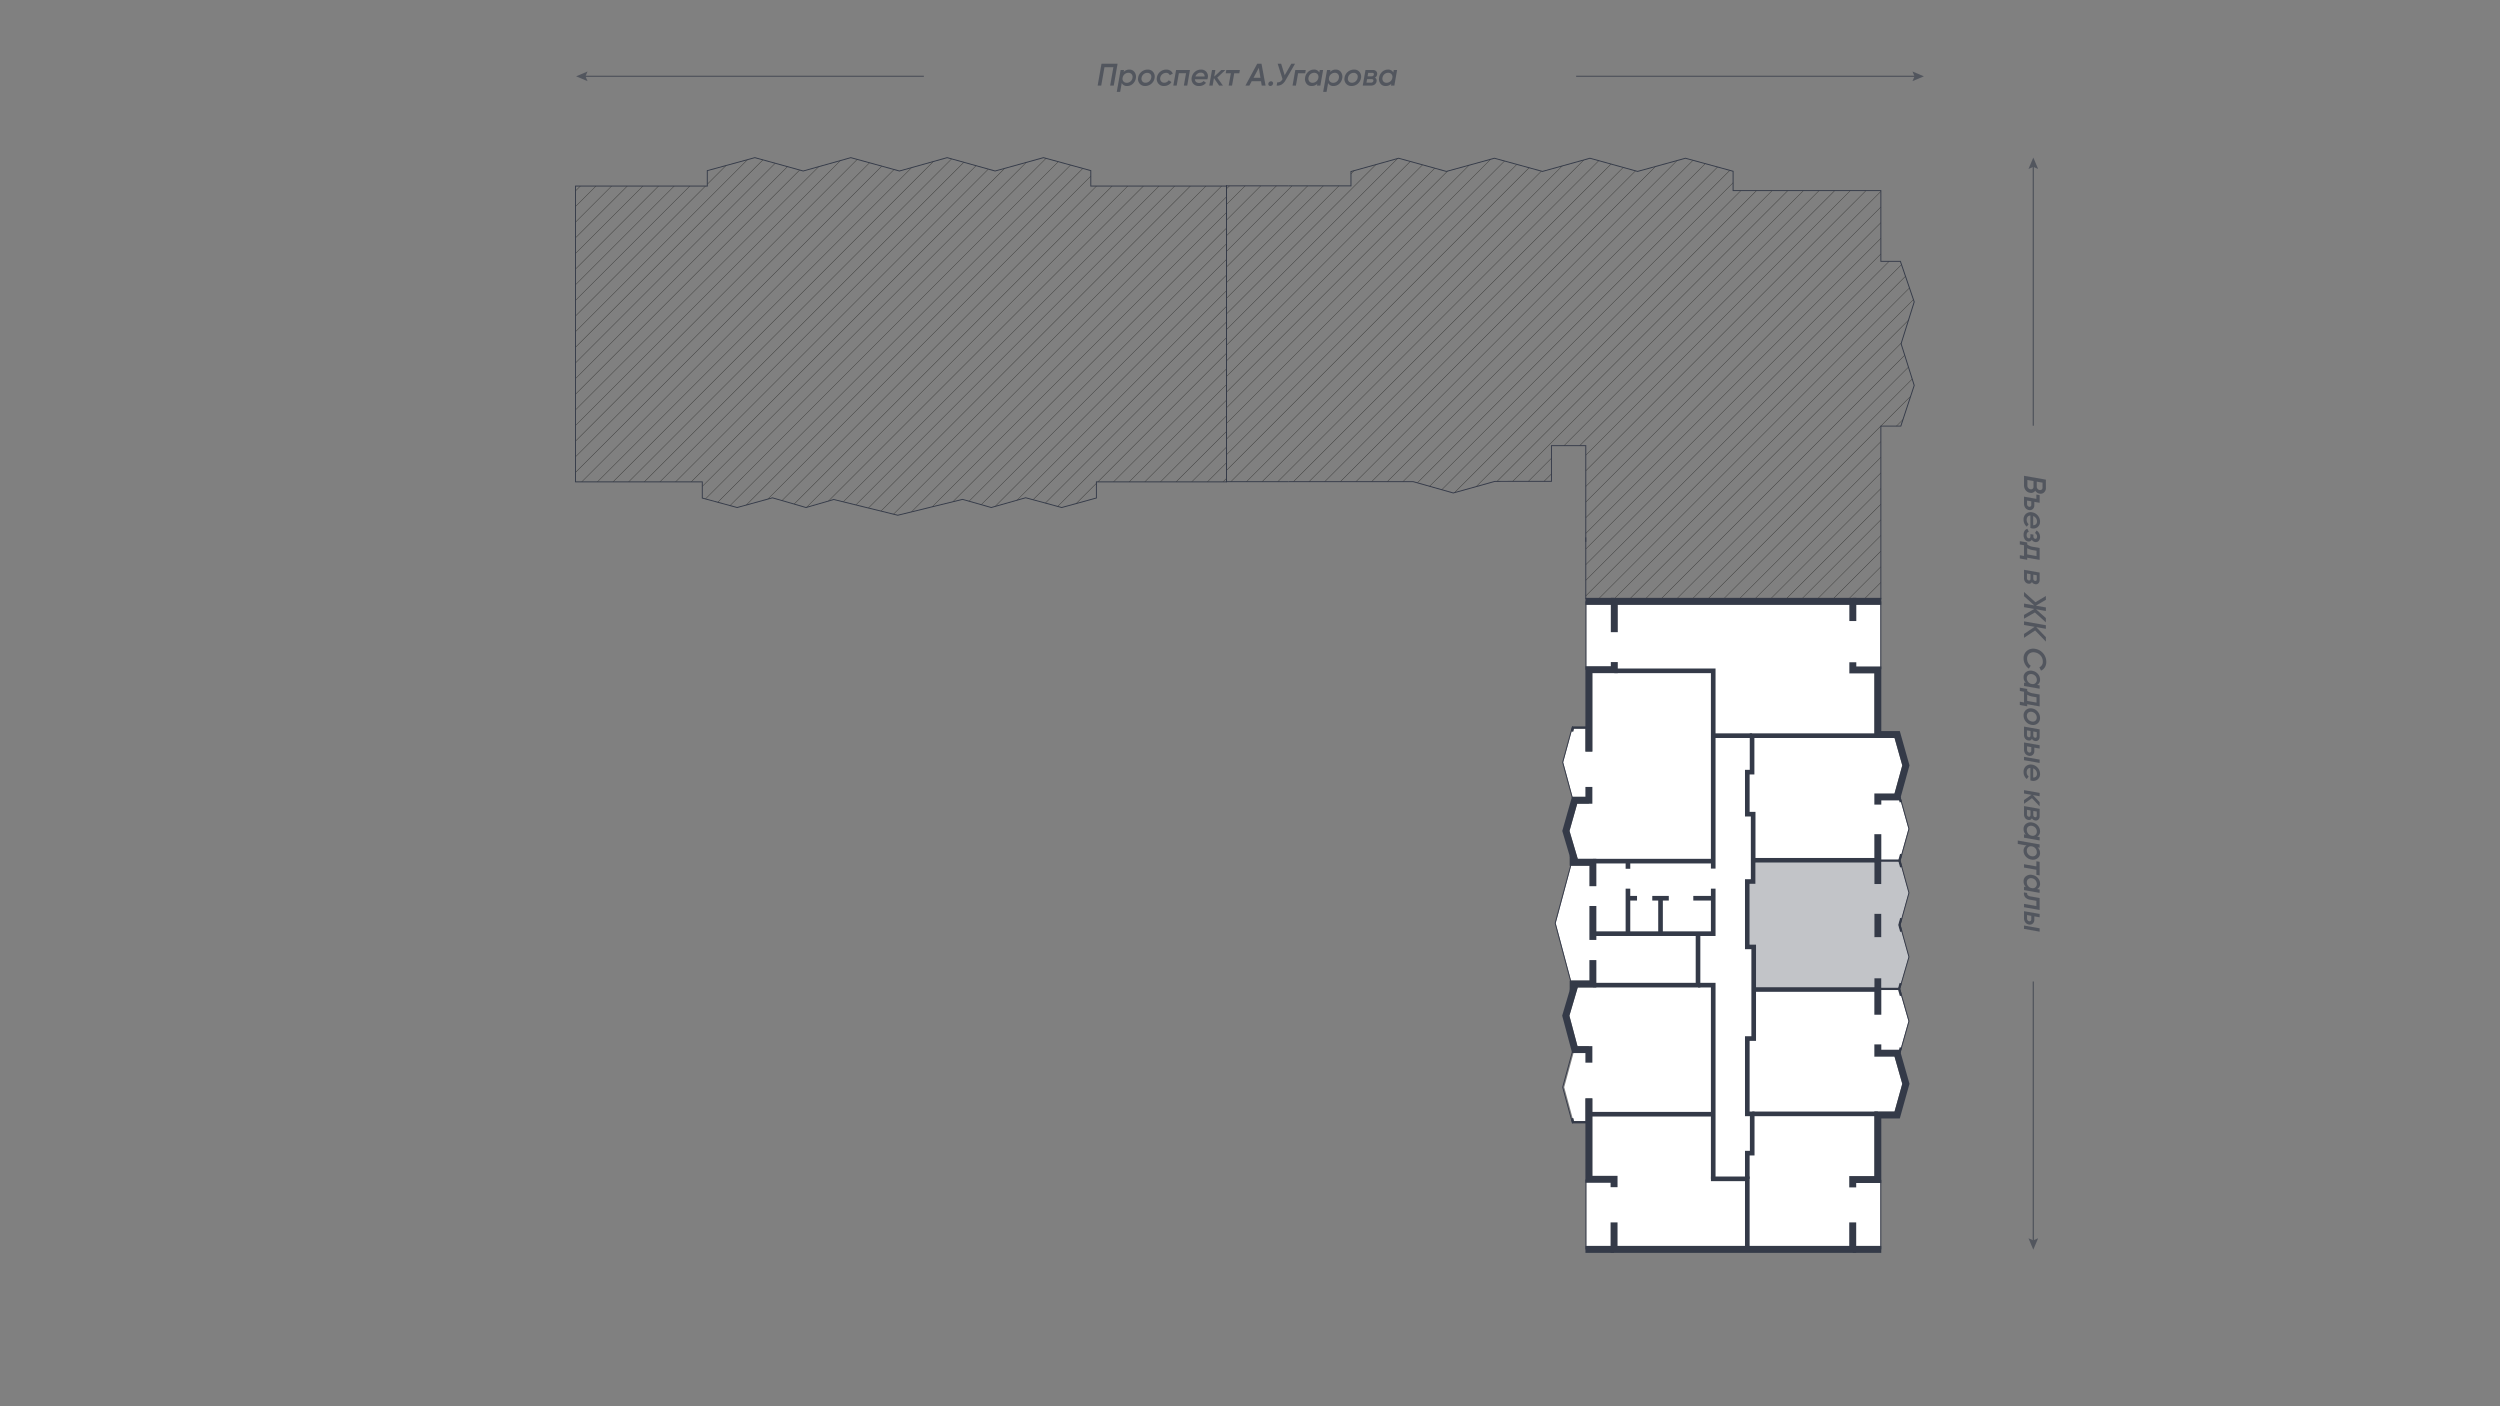 <svg xmlns="http://www.w3.org/2000/svg" xmlns:xlink="http://www.w3.org/1999/xlink" viewBox="0 0 1920 1080"><rect x="0" y="0" width="1920" height="1080" fill="#808080" stroke="none"/><defs><style>.cls-1,.cls-10,.cls-11,.cls-14,.cls-3,.cls-5,.cls-6,.cls-8,.cls-9{fill:none;}.cls-2{clip-path:url(#clip-path);}.cls-3{stroke:#1d1d1b;stroke-width:0.227px;}.cls-10,.cls-11,.cls-14,.cls-3,.cls-5,.cls-6,.cls-8,.cls-9{stroke-miterlimit:10;}.cls-4{clip-path:url(#clip-path-2);}.cls-10,.cls-11,.cls-14,.cls-5,.cls-9{stroke:#343a48;}.cls-5,.cls-6{stroke-width:0.714px;}.cls-6,.cls-8{stroke:#343948;}.cls-7{fill:#fff;}.cls-8{stroke-width:0.712px;}.cls-9{stroke-width:1.78px;}.cls-10{stroke-width:3.559px;}.cls-11{stroke-width:5.339px;}.cls-12,.cls-15{fill:#343a48;}.cls-12{opacity:0.3;}.cls-13{opacity:0.6;}</style><clipPath id="clip-path"><polyline class="cls-1" points="1217.884 416.174 1217.884 342.292 1191.511 342.292 1191.511 369.673 1148.099 369.692 1116.11 378.603 1085.402 369.939 941.947 369.939 941.947 142.738 1037.539 142.738 1037.539 131.738 1074.118 121.526 1110.814 131.651 1147.685 121.526 1184.586 131.651 1221.077 121.526 1257.656 131.651 1294.411 121.526 1331.019 131.526 1331.019 146.4 1444.51 146.4 1444.51 200.723 1459.512 200.723 1470.118 231.848 1460.041 263.973 1470.118 295.993 1459.831 327.246 1444.51 327.246 1444.51 459.984 1217.884 459.984 1217.884 412.717"/></clipPath><clipPath id="clip-path-2"><polyline class="cls-1" points="441.986 163.021 441.986 370.054 539.353 370.054 539.353 382.515 566.124 389.772 593.239 382.326 619.002 389.772 640.307 383.615 689.491 395.704 739.215 383.519 761.278 389.772 787.704 382.266 815.394 389.772 842.039 382.455 842.039 370.054 941.947 370.054 941.947 142.886 837.733 142.886 837.733 131.041 801.38 121.072 764.25 131.331 727.402 121.072 690.767 131.331 653.425 121.072 616.86 131.331 579.73 121.072 543.197 131.04 543.197 142.886 441.986 142.886 441.986 163.021"/></clipPath></defs><g id="штриховка"><g class="cls-2"><line class="cls-3" x1="971.493" y1="115.484" x2="574.06" y2="512.917"/><line class="cls-3" x1="983.505" y1="115.484" x2="586.072" y2="512.917"/><line class="cls-3" x1="995.517" y1="115.484" x2="598.084" y2="512.917"/><line class="cls-3" x1="1007.529" y1="115.484" x2="610.097" y2="512.917"/><line class="cls-3" x1="1019.541" y1="115.484" x2="622.109" y2="512.917"/><line class="cls-3" x1="1031.554" y1="115.484" x2="634.121" y2="512.917"/><line class="cls-3" x1="1043.566" y1="115.484" x2="646.133" y2="512.917"/><line class="cls-3" x1="1055.578" y1="115.484" x2="658.145" y2="512.917"/><line class="cls-3" x1="1067.59" y1="115.484" x2="670.158" y2="512.917"/><line class="cls-3" x1="1079.603" y1="115.484" x2="682.17" y2="512.917"/><line class="cls-3" x1="1091.615" y1="115.484" x2="694.182" y2="512.917"/><line class="cls-3" x1="1103.627" y1="115.484" x2="706.194" y2="512.917"/><line class="cls-3" x1="1115.639" y1="115.484" x2="718.207" y2="512.917"/><line class="cls-3" x1="1127.652" y1="115.484" x2="730.219" y2="512.917"/><line class="cls-3" x1="1139.664" y1="115.484" x2="742.231" y2="512.917"/><line class="cls-3" x1="1151.676" y1="115.484" x2="754.243" y2="512.917"/><line class="cls-3" x1="1163.688" y1="115.484" x2="766.256" y2="512.917"/><line class="cls-3" x1="1175.7" y1="115.484" x2="778.268" y2="512.917"/><line class="cls-3" x1="1187.713" y1="115.484" x2="790.28" y2="512.917"/><line class="cls-3" x1="1199.725" y1="115.484" x2="802.292" y2="512.917"/><line class="cls-3" x1="1211.737" y1="115.484" x2="814.304" y2="512.917"/><line class="cls-3" x1="1223.749" y1="115.484" x2="826.317" y2="512.917"/><line class="cls-3" x1="1235.762" y1="115.484" x2="838.329" y2="512.917"/><line class="cls-3" x1="1247.774" y1="115.484" x2="850.341" y2="512.917"/><line class="cls-3" x1="1259.786" y1="115.484" x2="862.353" y2="512.917"/><line class="cls-3" x1="1271.798" y1="115.484" x2="874.366" y2="512.917"/><line class="cls-3" x1="1283.811" y1="115.484" x2="886.378" y2="512.917"/><line class="cls-3" x1="1295.823" y1="115.484" x2="898.39" y2="512.917"/><line class="cls-3" x1="1307.835" y1="115.484" x2="910.402" y2="512.917"/><line class="cls-3" x1="1319.847" y1="115.484" x2="922.415" y2="512.917"/><line class="cls-3" x1="1331.86" y1="115.484" x2="934.427" y2="512.917"/><line class="cls-3" x1="1343.872" y1="115.484" x2="946.439" y2="512.917"/><line class="cls-3" x1="1355.884" y1="115.484" x2="958.451" y2="512.917"/><line class="cls-3" x1="1367.896" y1="115.484" x2="970.463" y2="512.917"/><line class="cls-3" x1="1379.908" y1="115.484" x2="982.476" y2="512.917"/><line class="cls-3" x1="1391.921" y1="115.484" x2="994.488" y2="512.917"/><line class="cls-3" x1="1403.933" y1="115.484" x2="1006.5" y2="512.917"/><line class="cls-3" x1="1415.945" y1="115.484" x2="1018.512" y2="512.917"/><line class="cls-3" x1="1427.957" y1="115.484" x2="1030.525" y2="512.917"/><line class="cls-3" x1="1439.97" y1="115.484" x2="1042.537" y2="512.917"/><line class="cls-3" x1="1451.982" y1="115.484" x2="1054.549" y2="512.917"/><line class="cls-3" x1="1463.994" y1="115.484" x2="1066.561" y2="512.917"/><line class="cls-3" x1="1476.006" y1="115.484" x2="1078.574" y2="512.917"/><line class="cls-3" x1="1488.019" y1="115.484" x2="1090.586" y2="512.917"/><line class="cls-3" x1="1500.031" y1="115.484" x2="1102.598" y2="512.917"/><line class="cls-3" x1="1512.043" y1="115.484" x2="1114.61" y2="512.917"/><line class="cls-3" x1="1524.055" y1="115.484" x2="1126.623" y2="512.917"/><line class="cls-3" x1="1536.067" y1="115.484" x2="1138.635" y2="512.917"/><line class="cls-3" x1="1548.08" y1="115.484" x2="1150.647" y2="512.917"/><line class="cls-3" x1="1560.092" y1="115.484" x2="1162.659" y2="512.917"/><line class="cls-3" x1="1572.104" y1="115.484" x2="1174.671" y2="512.917"/><line class="cls-3" x1="1584.116" y1="115.484" x2="1186.684" y2="512.917"/><line class="cls-3" x1="1596.129" y1="115.484" x2="1198.696" y2="512.917"/><line class="cls-3" x1="1608.141" y1="115.484" x2="1210.708" y2="512.917"/><line class="cls-3" x1="1620.153" y1="115.484" x2="1222.72" y2="512.917"/><line class="cls-3" x1="1632.165" y1="115.484" x2="1234.733" y2="512.917"/><line class="cls-3" x1="1644.178" y1="115.484" x2="1246.745" y2="512.917"/><line class="cls-3" x1="1656.19" y1="115.484" x2="1258.757" y2="512.917"/><line class="cls-3" x1="1668.202" y1="115.484" x2="1270.769" y2="512.917"/><line class="cls-3" x1="1680.214" y1="115.484" x2="1282.782" y2="512.917"/><line class="cls-3" x1="1692.226" y1="115.484" x2="1294.794" y2="512.917"/><line class="cls-3" x1="1704.239" y1="115.484" x2="1306.806" y2="512.917"/><line class="cls-3" x1="1716.251" y1="115.484" x2="1318.818" y2="512.917"/><line class="cls-3" x1="1728.263" y1="115.484" x2="1330.83" y2="512.917"/><line class="cls-3" x1="1740.275" y1="115.484" x2="1342.843" y2="512.917"/><line class="cls-3" x1="1752.288" y1="115.484" x2="1354.855" y2="512.917"/><line class="cls-3" x1="1764.3" y1="115.484" x2="1366.867" y2="512.917"/><line class="cls-3" x1="1776.312" y1="115.484" x2="1378.879" y2="512.917"/><line class="cls-3" x1="1788.324" y1="115.484" x2="1390.892" y2="512.917"/></g><g class="cls-4"><line class="cls-3" x1="476.565" y1="88.008" x2="79.133" y2="485.441"/><line class="cls-3" x1="488.577" y1="88.008" x2="91.145" y2="485.441"/><line class="cls-3" x1="500.59" y1="88.008" x2="103.157" y2="485.441"/><line class="cls-3" x1="512.602" y1="88.008" x2="115.169" y2="485.441"/><line class="cls-3" x1="524.614" y1="88.008" x2="127.181" y2="485.441"/><line class="cls-3" x1="536.626" y1="88.008" x2="139.194" y2="485.441"/><line class="cls-3" x1="548.639" y1="88.008" x2="151.206" y2="485.441"/><line class="cls-3" x1="560.651" y1="88.008" x2="163.218" y2="485.441"/><line class="cls-3" x1="572.663" y1="88.008" x2="175.23" y2="485.441"/><line class="cls-3" x1="584.675" y1="88.008" x2="187.243" y2="485.441"/><line class="cls-3" x1="596.688" y1="88.008" x2="199.255" y2="485.441"/><line class="cls-3" x1="608.7" y1="88.008" x2="211.267" y2="485.441"/><line class="cls-3" x1="620.712" y1="88.008" x2="223.279" y2="485.441"/><line class="cls-3" x1="632.724" y1="88.008" x2="235.292" y2="485.441"/><line class="cls-3" x1="644.736" y1="88.008" x2="247.304" y2="485.441"/><line class="cls-3" x1="656.749" y1="88.008" x2="259.316" y2="485.441"/><line class="cls-3" x1="668.761" y1="88.008" x2="271.328" y2="485.441"/><line class="cls-3" x1="680.773" y1="88.008" x2="283.34" y2="485.441"/><line class="cls-3" x1="692.785" y1="88.008" x2="295.353" y2="485.441"/><line class="cls-3" x1="704.798" y1="88.008" x2="307.365" y2="485.441"/><line class="cls-3" x1="716.81" y1="88.008" x2="319.377" y2="485.441"/><line class="cls-3" x1="728.822" y1="88.008" x2="331.389" y2="485.441"/><line class="cls-3" x1="740.834" y1="88.008" x2="343.402" y2="485.441"/><line class="cls-3" x1="752.847" y1="88.008" x2="355.414" y2="485.441"/><line class="cls-3" x1="764.859" y1="88.008" x2="367.426" y2="485.441"/><line class="cls-3" x1="776.871" y1="88.008" x2="379.438" y2="485.441"/><line class="cls-3" x1="788.883" y1="88.008" x2="391.451" y2="485.441"/><line class="cls-3" x1="800.895" y1="88.008" x2="403.463" y2="485.441"/><line class="cls-3" x1="812.908" y1="88.008" x2="415.475" y2="485.441"/><line class="cls-3" x1="824.92" y1="88.008" x2="427.487" y2="485.441"/><line class="cls-3" x1="836.932" y1="88.008" x2="439.499" y2="485.441"/><line class="cls-3" x1="848.944" y1="88.008" x2="451.512" y2="485.441"/><line class="cls-3" x1="860.957" y1="88.008" x2="463.524" y2="485.441"/><line class="cls-3" x1="872.969" y1="88.008" x2="475.536" y2="485.441"/><line class="cls-3" x1="884.981" y1="88.008" x2="487.548" y2="485.441"/><line class="cls-3" x1="896.993" y1="88.008" x2="499.561" y2="485.441"/><line class="cls-3" x1="909.006" y1="88.008" x2="511.573" y2="485.441"/><line class="cls-3" x1="921.018" y1="88.008" x2="523.585" y2="485.441"/><line class="cls-3" x1="933.03" y1="88.008" x2="535.597" y2="485.441"/><line class="cls-3" x1="945.042" y1="88.008" x2="547.61" y2="485.441"/><line class="cls-3" x1="957.055" y1="88.008" x2="559.622" y2="485.441"/><line class="cls-3" x1="969.067" y1="88.008" x2="571.634" y2="485.441"/><line class="cls-3" x1="981.079" y1="88.008" x2="583.646" y2="485.441"/><line class="cls-3" x1="993.091" y1="88.008" x2="595.658" y2="485.441"/><line class="cls-3" x1="1005.103" y1="88.008" x2="607.671" y2="485.441"/><line class="cls-3" x1="1017.116" y1="88.008" x2="619.683" y2="485.441"/><line class="cls-3" x1="1029.128" y1="88.008" x2="631.695" y2="485.441"/><line class="cls-3" x1="1041.14" y1="88.008" x2="643.707" y2="485.441"/><line class="cls-3" x1="1053.152" y1="88.008" x2="655.72" y2="485.441"/><line class="cls-3" x1="1065.165" y1="88.008" x2="667.732" y2="485.441"/><line class="cls-3" x1="1077.177" y1="88.008" x2="679.744" y2="485.441"/><line class="cls-3" x1="1089.189" y1="88.008" x2="691.756" y2="485.441"/><line class="cls-3" x1="1101.201" y1="88.008" x2="703.769" y2="485.441"/><line class="cls-3" x1="1113.214" y1="88.008" x2="715.781" y2="485.441"/><line class="cls-3" x1="1125.226" y1="88.008" x2="727.793" y2="485.441"/><line class="cls-3" x1="1137.238" y1="88.008" x2="739.805" y2="485.441"/><line class="cls-3" x1="1149.25" y1="88.008" x2="751.818" y2="485.441"/><line class="cls-3" x1="1161.262" y1="88.008" x2="763.83" y2="485.441"/><line class="cls-3" x1="1173.275" y1="88.008" x2="775.842" y2="485.441"/><line class="cls-3" x1="1185.287" y1="88.008" x2="787.854" y2="485.441"/><line class="cls-3" x1="1197.299" y1="88.008" x2="799.866" y2="485.441"/><line class="cls-3" x1="1209.311" y1="88.008" x2="811.879" y2="485.441"/><line class="cls-3" x1="1221.324" y1="88.008" x2="823.891" y2="485.441"/><line class="cls-3" x1="1233.336" y1="88.008" x2="835.903" y2="485.441"/><line class="cls-3" x1="1245.348" y1="88.008" x2="847.915" y2="485.441"/><line class="cls-3" x1="1257.36" y1="88.008" x2="859.928" y2="485.441"/><line class="cls-3" x1="1269.373" y1="88.008" x2="871.94" y2="485.441"/><line class="cls-3" x1="1281.385" y1="88.008" x2="883.952" y2="485.441"/><line class="cls-3" x1="1293.397" y1="88.008" x2="895.964" y2="485.441"/></g></g><g id="минипланы"><line class="cls-5" x1="941.947" y1="348.124" x2="941.947" y2="164.281"/><line class="cls-5" x1="941.947" y1="348.124" x2="941.947" y2="369.939"/><line class="cls-5" x1="941.947" y1="164.281" x2="941.947" y2="142.287"/><polyline class="cls-5" points="989.605 369.939 941.947 369.939 941.947 349.124"/><line class="cls-6" x1="942.199" y1="142.738" x2="989.559" y2="142.738"/><line class="cls-6" x1="1217.884" y1="459.984" x2="1217.884" y2="412.717"/><polyline class="cls-6" points="989.605 369.939 1085.402 369.939 1116.11 378.603 1148.099 369.692 1191.511 369.673 1191.511 342.292 1217.884 342.292 1217.884 416.174"/><line class="cls-5" x1="941.947" y1="349.124" x2="941.947" y2="163.637"/><polyline class="cls-5" points="989.559 142.738 1037.539 142.738 1037.539 131.738 1074.118 121.526 1110.814 131.651 1147.685 121.526 1184.586 131.651 1221.077 121.526 1257.656 131.651 1294.411 121.526 1331.019 131.526 1331.019 146.4 1444.51 146.4 1444.51 200.723 1459.512 200.723 1470.118 231.848 1460.041 263.973 1470.118 295.993 1459.831 327.246 1444.51 327.246 1444.51 459.984 1240.333 459.984"/><line class="cls-5" x1="941.947" y1="163.637" x2="941.947" y2="142.405"/><polygon class="cls-7" points="1218.327 905.764 1217.622 905.764 1217.622 905.707 1222.908 905.707 1222.908 843.536 1217.622 843.536 1217.622 860.999 1208.811 860.999 1208.17 858.627 1207.775 858.733 1201.336 834.952 1208.49 808.724 1220.265 808.724 1220.265 803.438 1211.493 803.438 1205.273 780.097 1211.701 758.353 1223.327 758.353 1223.327 753.066 1206.524 753.066 1194.76 709.01 1206.623 664.88 1223.327 664.88 1223.327 659.594 1211.701 659.594 1205.357 638.149 1211.285 617.254 1220.265 617.254 1220.265 611.968 1207.687 611.968 1200.508 585.451 1207.003 561.638 1208.173 561.938 1208.762 559.64 1217.622 559.64 1217.622 577.226 1222.908 577.226 1222.908 514.312 1218.327 514.312 1218.327 464.465 1239.785 464.465 1422.967 464.465 1444.112 464.465 1444.112 513.928 1444.112 514.516 1439.531 514.516 1439.531 566.759 1455.023 566.759 1460.972 587.827 1454.473 611.333 1459.009 612.584 1465.719 636.545 1458.914 660.884 1458.886 660.975 1465.719 685.691 1458.914 710.251 1458.889 710.346 1465.719 734.903 1458.607 759.442 1465.719 784.263 1458.921 808.326 1454.48 809.591 1460.969 832.368 1455.016 853.686 1439.531 853.686 1439.531 905.866 1444.112 905.866 1444.112 906.183 1444.112 956.889 1422.889 956.889 1239.599 956.889 1218.327 956.889 1218.327 905.764"/><polyline class="cls-8" points="1207.671 557.843 1200.142 585.452 1207.671 613.263"/><polyline class="cls-8" points="1207.671 807.344 1200.142 834.952 1207.671 862.763"/><polyline class="cls-8" points="1206.416 664.287 1194.394 709.011 1206.416 754.03"/><line class="cls-8" x1="1217.975" y1="959.534" x2="1217.975" y2="905.764"/><line class="cls-8" x1="1444.463" y1="959.534" x2="1444.463" y2="906.183"/><polyline class="cls-8" points="1458.975 611.156 1466.085 636.546 1459.253 660.977 1466.085 685.691 1459.253 710.345 1466.085 734.906 1458.975 759.444 1466.085 784.26 1458.975 809.433"/><line class="cls-8" x1="1444.463" y1="461.822" x2="1444.463" y2="513.926"/><line class="cls-8" x1="1217.975" y1="461.822" x2="1217.975" y2="514.345"/><line class="cls-9" x1="1442.173" y1="660.977" x2="1458.975" y2="660.977"/><polyline class="cls-9" points="1220.265 558.759 1208.078 558.759 1207.319 561.721"/><polyline class="cls-9" points="1220.451 861.882 1208.137 861.882 1207.319 858.857"/><line class="cls-9" x1="1458.975" y1="759.444" x2="1442.453" y2="759.444"/><polyline class="cls-9" points="1459.726 755.026 1458.446 759.444 1459.964 764.743"/><polyline class="cls-9" points="1460.16 705.166 1458.725 710.345 1460.16 715.505"/><polyline class="cls-9" points="1460.12 655.986 1458.725 660.977 1460.12 666.026"/><line class="cls-9" x1="1459.841" y1="804.493" x2="1458.715" y2="808.48"/><line class="cls-9" x1="1459.82" y1="616.063" x2="1458.753" y2="612.252"/><polyline class="cls-10" points="1315.758 667.078 1315.758 594.232 1315.758 578.547 1315.758 515.193 1239.784 515.193"/><polyline class="cls-10" points="1315.758 682.484 1315.758 717.06 1250.264 717.06 1250.264 682.484"/><line class="cls-10" x1="1281.633" y1="689.841" x2="1268.946" y2="689.841"/><line class="cls-10" x1="1257.235" y1="689.841" x2="1250.264" y2="689.841"/><line class="cls-10" x1="1300.455" y1="689.841" x2="1315.758" y2="689.841"/><line class="cls-10" x1="1275.29" y1="689.841" x2="1275.29" y2="717.06"/><line class="cls-10" x1="1250.264" y1="717.06" x2="1223.328" y2="717.06"/><line class="cls-10" x1="1223.328" y1="661.356" x2="1315.758" y2="661.356"/><line class="cls-10" x1="1250.264" y1="667.218" x2="1250.264" y2="661.356"/><polyline class="cls-10" points="1223.328 756.592 1304.083 756.592 1304.083 717.339"/><polyline class="cls-10" points="1304.083 756.592 1315.758 756.592 1315.758 796.251 1315.758 811.935 1315.758 887.849 1315.758 905.346"/><line class="cls-10" x1="1315.758" y1="855.713" x2="1220.265" y2="855.713"/><polyline class="cls-10" points="1313.996 905.346 1341.932 905.346 1341.932 959.534"/><line class="cls-10" x1="1442.173" y1="855.448" x2="1345.696" y2="855.448"/><line class="cls-10" x1="1346.848" y1="759.932" x2="1442.173" y2="759.932"/><line class="cls-10" x1="1346.43" y1="660.698" x2="1442.173" y2="660.698"/><polyline class="cls-10" points="1442.173 564.998 1345.594 564.998 1345.594 593.01 1341.932 593.01 1341.932 602.527 1341.932 616.678 1341.932 625.286 1346.43 625.286 1346.43 677.014 1341.932 677.014 1341.932 695.659 1341.932 711.065 1341.932 727.201 1346.848 727.201 1346.848 797.608 1341.932 797.608 1341.932 812.284 1341.932 827.62 1341.932 855.448 1345.696 855.448 1345.696 885.618 1341.932 885.618 1341.932 888.128 1341.932 905.346"/><polyline class="cls-10" points="1315.758 564.998 1320.043 564.998 1335.17 564.998 1345.594 564.998"/><polyline class="cls-11" points="1223.328 680.602 1223.328 662.238 1208.182 662.238 1208.182 657.087"/><polyline class="cls-11" points="1209.729 662.238 1202.607 638.163 1209.288 614.61 1220.265 614.61 1220.265 604.386"/><polyline class="cls-11" points="1223.328 737.346 1223.328 755.71 1208.182 755.71 1208.182 760.861"/><polyline class="cls-11" points="1209.729 755.71 1202.526 780.059 1209.464 806.08 1220.265 806.08 1220.265 816.118"/><line class="cls-11" x1="1223.328" y1="695.799" x2="1223.328" y2="721.87"/><polyline class="cls-11" points="1220.265 843.537 1220.265 905.708 1239.598 905.708 1239.598 911.76"/><polyline class="cls-11" points="1239.598 938.807 1239.598 959.534 1422.888 959.534 1422.888 938.807"/><line class="cls-11" x1="1239.598" y1="959.534" x2="1217.622" y2="959.534"/><polyline class="cls-11" points="1422.888 911.899 1422.888 905.867 1442.173 905.867 1442.173 856.329 1457.023 856.329 1463.715 832.36 1457.023 808.868 1442.173 808.868 1442.173 802.106"/><line class="cls-11" x1="1422.888" y1="959.534" x2="1444.816" y2="959.534"/><line class="cls-11" x1="1442.173" y1="751.288" x2="1442.173" y2="779.311"/><line class="cls-11" x1="1442.173" y1="719.779" x2="1442.173" y2="701.794"/><line class="cls-11" x1="1442.173" y1="678.929" x2="1442.173" y2="640.659"/><polyline class="cls-11" points="1442.173 617.933 1442.173 612.037 1457.023 612.037 1463.715 587.819 1457.023 564.117 1442.173 564.117 1442.173 514.517 1422.968 514.517 1422.968 508.628"/><polyline class="cls-11" points="1422.968 476.957 1422.968 461.822 1239.784 461.822 1239.784 485.508"/><line class="cls-11" x1="1422.968" y1="461.822" x2="1444.816" y2="461.822"/><polyline class="cls-11" points="1239.784 508.466 1239.784 514.312 1220.265 514.312 1220.265 577.227"/><line class="cls-11" x1="1239.784" y1="461.822" x2="1217.622" y2="461.822"/><polyline class="cls-5" points="441.986 163.021 441.986 370.054 539.353 370.054 539.353 382.515 566.124 389.772 593.239 382.326 619.002 389.772 640.307 383.615 689.491 395.704 739.215 383.519 761.278 389.772 787.704 382.266 815.394 389.772 842.039 382.455 842.039 370.054 941.947 370.054 941.947 142.886 837.733 142.886 837.733 131.041 801.38 121.072 764.25 131.331 727.402 121.072 690.767 131.331 653.425 121.072 616.86 131.331 579.73 121.072 543.197 131.04 543.197 142.886 441.986 142.886 441.986 163.021"/></g><g id="маски"><g id="_3s_13-17f" data-name="3s 13-17f"><path class="cls-12" d="M1457.783,758.564h-12.966v-7.277h-5.286v6.883H1348.61V725.44h-4.917V678.776h4.5V662.459h91.337v16.469h5.286V661.86h13.237l1.216,4.4,1-.275,5.448,19.7-5.406,19.517-1-.279-1.5,5.417,1.5,5.4,1-.279,5.406,19.44-5.843,20.165-1-.289Zm-18.252-38.784h5.286V701.793h-5.286Z"/></g></g><g id="улицы"><g class="cls-13"><line class="cls-14" x1="1210.476" y1="58.61" x2="1471.591" y2="58.61"/><polygon class="cls-15" points="1468.782 62.313 1470.355 58.61 1468.782 54.906 1477.56 58.61 1468.782 62.313"/></g><g class="cls-13"><line class="cls-14" x1="709.524" y1="58.61" x2="448.409" y2="58.61"/><polygon class="cls-15" points="451.218 54.906 449.645 58.61 451.218 62.313 442.44 58.61 451.218 54.906"/></g><g class="cls-13"><path class="cls-15" d="M858.3,48.95l-2.951,16.8h-2.761l2.5-14.16h-6.84l-2.5,14.16h-2.759l2.952-16.8Z"/><path class="cls-15" d="M867.367,53.437a4.651,4.651,0,0,1,3.96,1.956,5.85,5.85,0,0,1,1.008,4.6,7.3,7.3,0,0,1-2.315,4.355,6.333,6.333,0,0,1-4.4,1.716,4.263,4.263,0,0,1-4.127-2.3l-1.2,6.792h-2.616l2.977-16.8h2.591l-.263,1.511A5.836,5.836,0,0,1,867.367,53.437Zm2.376,6.361a3.343,3.343,0,0,0-.6-2.785,3.054,3.054,0,0,0-2.521-1.1,4.5,4.5,0,0,0-4.368,3.432l-.12.7a3.054,3.054,0,0,0,.78,2.6,3.325,3.325,0,0,0,2.46.949,4.353,4.353,0,0,0,2.808-1.008A4.417,4.417,0,0,0,869.743,59.8Z"/><path class="cls-15" d="M879.559,66.061a5.323,5.323,0,0,1-4.392-1.931,5.47,5.47,0,0,1-1.032-4.693,7.084,7.084,0,0,1,2.568-4.332,7.347,7.347,0,0,1,4.752-1.668,5.091,5.091,0,0,1,4.2,1.92,5.536,5.536,0,0,1,1.056,4.633,7.318,7.318,0,0,1-7.152,6.071Zm.192-2.519a4.334,4.334,0,0,0,2.82-1.033,4.492,4.492,0,0,0,1.572-2.807,3.054,3.054,0,0,0-.6-2.725,3.125,3.125,0,0,0-2.448-1.019,4.325,4.325,0,0,0-2.808,1.019,4.451,4.451,0,0,0-1.56,2.773,3.225,3.225,0,0,0,.6,2.771A3.047,3.047,0,0,0,879.751,63.542Z"/><path class="cls-15" d="M893.887,66.061a5.231,5.231,0,0,1-4.3-1.92,5.587,5.587,0,0,1-1.1-4.656,7.066,7.066,0,0,1,2.484-4.344,7.146,7.146,0,0,1,4.74-1.7,5.672,5.672,0,0,1,3.132.84,4.609,4.609,0,0,1,1.859,2.28l-2.327,1.2a2.8,2.8,0,0,0-2.9-1.777,4.448,4.448,0,0,0-4.392,3.7,3.377,3.377,0,0,0,.6,2.737,2.955,2.955,0,0,0,2.472,1.1,3.937,3.937,0,0,0,1.956-.5,4.251,4.251,0,0,0,1.476-1.368l2.088,1.345a6.1,6.1,0,0,1-2.448,2.279A7.163,7.163,0,0,1,893.887,66.061Z"/><path class="cls-15" d="M913.9,53.75l-2.113,12H909.2l1.68-9.552h-5.5L903.7,65.75h-2.591l2.112-12Z"/><path class="cls-15" d="M922.374,53.437a5.091,5.091,0,0,1,4.188,1.849,5.223,5.223,0,0,1,1,4.487c-.144.576-.239.937-.288,1.08h-9.552a2.624,2.624,0,0,0,.912,2.113,3.587,3.587,0,0,0,2.328.719,4.159,4.159,0,0,0,3.384-1.511l1.9,1.439a6.653,6.653,0,0,1-5.5,2.448,5.384,5.384,0,0,1-4.44-1.9,5.613,5.613,0,0,1-1.08-4.657,7.148,7.148,0,0,1,2.473-4.356A7,7,0,0,1,922.374,53.437Zm-4.3,5.28h7.033a2.758,2.758,0,0,0-.781-2.208,3.064,3.064,0,0,0-2.124-.719,4.211,4.211,0,0,0-2.508.779A4.6,4.6,0,0,0,918.078,58.717Z"/><path class="cls-15" d="M941.118,53.75l-6.264,5.88,4.344,6.12h-2.879l-4.009-5.76L931.3,65.75H928.71l2.112-12h2.592l-.912,5.111,5.448-5.111Z"/><path class="cls-15" d="M952.231,53.75l-.433,2.5h-3.912l-1.68,9.5h-2.592l1.68-9.5h-3.935l.431-2.5Z"/><path class="cls-15" d="M969.006,65.75l-.552-3.384H961.3l-1.8,3.384h-3.023l9.048-16.8h3.311l3.12,16.8ZM962.7,59.773h5.328l-1.248-7.68Z"/><path class="cls-15" d="M975.559,66.038a1.394,1.394,0,0,1-1.164-.54,1.625,1.625,0,0,1-.3-1.309,2,2,0,0,1,.72-1.248,2.1,2.1,0,0,1,1.391-.5,1.427,1.427,0,0,1,1.176.54,1.567,1.567,0,0,1,.313,1.284,2.145,2.145,0,0,1-.733,1.273A2.084,2.084,0,0,1,975.559,66.038Z"/><path class="cls-15" d="M991.735,48.95h2.856l-7.177,12.479a8.982,8.982,0,0,1-3.059,3.456,6.785,6.785,0,0,1-3.9.865l.456-2.544a3.686,3.686,0,0,0,2.317-.456,5.292,5.292,0,0,0,1.691-1.92l.049-.1-3.7-11.783h2.664l2.712,8.855Z"/><path class="cls-15" d="M1002.823,53.75l-.432,2.5h-5.448l-1.68,9.5h-2.592l2.112-12Z"/><path class="cls-15" d="M1013.55,53.75h2.593l-2.113,12h-2.591l.239-1.416a5.854,5.854,0,0,1-4.392,1.727,4.632,4.632,0,0,1-4.02-1.979,5.817,5.817,0,0,1-.924-4.6,7.346,7.346,0,0,1,2.389-4.367,6.5,6.5,0,0,1,4.427-1.681,4.286,4.286,0,0,1,4.056,2.256Zm-5.5,9.84a4.512,4.512,0,0,0,4.368-3.409l.12-.7a3.1,3.1,0,0,0-.767-2.615,3.3,3.3,0,0,0-2.473-.96,4.415,4.415,0,0,0-4.367,3.767,3.373,3.373,0,0,0,.6,2.8A3.035,3.035,0,0,0,1008.054,63.59Z"/><path class="cls-15" d="M1025.886,53.437a4.651,4.651,0,0,1,3.96,1.956,5.85,5.85,0,0,1,1.008,4.6,7.3,7.3,0,0,1-2.316,4.355,6.33,6.33,0,0,1-4.4,1.716,4.266,4.266,0,0,1-4.128-2.3l-1.2,6.792h-2.616l2.976-16.8h2.592l-.264,1.511A5.837,5.837,0,0,1,1025.886,53.437Zm2.376,6.361a3.347,3.347,0,0,0-.6-2.785,3.051,3.051,0,0,0-2.52-1.1,4.5,4.5,0,0,0-4.368,3.432l-.12.7a3.051,3.051,0,0,0,.78,2.6,3.325,3.325,0,0,0,2.46.949,4.351,4.351,0,0,0,2.807-1.008A4.418,4.418,0,0,0,1028.262,59.8Z"/><path class="cls-15" d="M1038.077,66.061a5.322,5.322,0,0,1-4.391-1.931,5.47,5.47,0,0,1-1.032-4.693,7.079,7.079,0,0,1,2.568-4.332,7.347,7.347,0,0,1,4.752-1.668,5.089,5.089,0,0,1,4.2,1.92,5.537,5.537,0,0,1,1.057,4.633,7.32,7.32,0,0,1-7.153,6.071Zm.193-2.519a4.331,4.331,0,0,0,2.819-1.033,4.487,4.487,0,0,0,1.572-2.807,3.057,3.057,0,0,0-.6-2.725,3.127,3.127,0,0,0-2.449-1.019,4.322,4.322,0,0,0-2.807,1.019,4.452,4.452,0,0,0-1.561,2.773,3.225,3.225,0,0,0,.6,2.771A3.046,3.046,0,0,0,1038.27,63.542Z"/><path class="cls-15" d="M1057.613,57.229a3.2,3.2,0,0,1-1.679,2.424,2.5,2.5,0,0,1,1.271,2.856,3.675,3.675,0,0,1-1.4,2.365,4.937,4.937,0,0,1-3.084.876h-6.144l2.113-12h5.664a3.343,3.343,0,0,1,2.615,1.008A2.758,2.758,0,0,1,1057.613,57.229Zm-2.879,4.849a.991.991,0,0,0-.252-.973,1.626,1.626,0,0,0-1.141-.347h-3.407l-.481,2.736h3.409a2.092,2.092,0,0,0,1.259-.372A1.493,1.493,0,0,0,1054.734,62.078Zm-.96-6.12h-3l-.481,2.664h2.928q1.656,0,1.872-1.345Q1055.358,55.959,1053.774,55.958Z"/><path class="cls-15" d="M1070.381,53.75h2.593l-2.112,12h-2.592l.239-1.416a5.854,5.854,0,0,1-4.392,1.727,4.632,4.632,0,0,1-4.02-1.979,5.817,5.817,0,0,1-.924-4.6,7.346,7.346,0,0,1,2.389-4.367,6.5,6.5,0,0,1,4.427-1.681,4.285,4.285,0,0,1,4.056,2.256Zm-5.5,9.84a4.512,4.512,0,0,0,4.368-3.409l.12-.7a3.1,3.1,0,0,0-.767-2.615,3.3,3.3,0,0,0-2.473-.96,4.415,4.415,0,0,0-4.367,3.767,3.373,3.373,0,0,0,.6,2.8A3.035,3.035,0,0,0,1064.885,63.59Z"/></g><g class="cls-13"><path class="cls-15" d="M1566.463,379.119a4.631,4.631,0,0,1-3.384-2.281,3.686,3.686,0,0,1-3.96,1.632,5.152,5.152,0,0,1-3.36-1.884,6.209,6.209,0,0,1-1.32-4.092v-7.08l16.8,2.953v6.383a4.437,4.437,0,0,1-1.368,3.4A3.868,3.868,0,0,1,1566.463,379.119Zm-7.08-3.361a1.952,1.952,0,0,0,1.681-.36,1.908,1.908,0,0,0,.672-1.56v-4.391l-4.706-.816v4.3a2.789,2.789,0,0,0,.685,1.861A2.75,2.75,0,0,0,1559.383,375.758Zm9.265-1.295V370.67l-4.416-.768v3.84a2.5,2.5,0,0,0,.635,1.691,2.772,2.772,0,0,0,1.572.926,1.841,1.841,0,0,0,1.572-.361A1.882,1.882,0,0,0,1568.648,374.463Z"/><path class="cls-15" d="M1562.359,388.093a3.671,3.671,0,0,1-1.188,2.87,3.34,3.34,0,0,1-2.964.755,4.256,4.256,0,0,1-2.761-1.656,5.492,5.492,0,0,1-1.007-3.385v-5.232l9.5,1.68v-3.311l2.5.432v5.9l-4.08-.721Zm-3.959,1.1a1.308,1.308,0,0,0,1.187-.311,1.6,1.6,0,0,0,.443-1.2v-2.664l-3.263-.576v2.664a2.154,2.154,0,0,0,.457,1.358A1.923,1.923,0,0,0,1558.4,389.2Z"/><path class="cls-15" d="M1566.751,400.6a5.094,5.094,0,0,1-1.847,4.188,5.229,5.229,0,0,1-4.489,1c-.576-.143-.935-.238-1.08-.287v-9.553a2.618,2.618,0,0,0-2.111.912,3.578,3.578,0,0,0-.721,2.328,4.159,4.159,0,0,0,1.512,3.385l-1.44,1.9a6.659,6.659,0,0,1-2.448-5.5,5.386,5.386,0,0,1,1.9-4.442,5.613,5.613,0,0,1,4.656-1.08,7.152,7.152,0,0,1,4.356,2.473A7,7,0,0,1,1566.751,400.6Zm-5.279-4.295v7.032a2.757,2.757,0,0,0,2.207-.78,3.067,3.067,0,0,0,.721-2.125,4.205,4.205,0,0,0-.781-2.507A4.593,4.593,0,0,0,1561.472,396.3Z"/><path class="cls-15" d="M1563.03,416.293a3.322,3.322,0,0,1-2.567-1.823,2.948,2.948,0,0,1-1.26,1.164,2.829,2.829,0,0,1-1.692.227,3.779,3.779,0,0,1-2.447-1.607,6.117,6.117,0,0,1-.937-3.6,5.357,5.357,0,0,1,.769-3.023,3.557,3.557,0,0,1,2.111-1.514l1.152,2.256q-1.7.41-1.7,2.594a2.98,2.98,0,0,0,.42,1.667,1.633,1.633,0,0,0,1.116.756,1.013,1.013,0,0,0,1-.277,1.716,1.716,0,0,0,.371-1.211v-1.728l2.281.408v1.3q0,1.654,1.39,1.894a1.025,1.025,0,0,0,1.034-.324,1.988,1.988,0,0,0,.382-1.332,2.966,2.966,0,0,0-1.607-2.711l1.248-1.969a5.662,5.662,0,0,1,2.664,4.946,4.079,4.079,0,0,1-1.128,3.107A2.857,2.857,0,0,1,1563.03,416.293Z"/><path class="cls-15" d="M1566.439,430l-9.551-1.68v1.608l-5.664-1.008v-2.543l3.215.576v-8.233l-3.215-.576V415.6l5.664,1.01v1.486a8.943,8.943,0,0,0,4.344,1.85l5.207.912Zm-9.551-9v4.777l7.176,1.272V422.99l-2.832-.5A11.82,11.82,0,0,1,1556.888,421Z"/><path class="cls-15" d="M1562.959,448.646a3.2,3.2,0,0,1-2.424-1.679,2.5,2.5,0,0,1-2.856,1.271,3.681,3.681,0,0,1-2.363-1.4,4.937,4.937,0,0,1-.877-3.084v-6.145l12,2.113v5.665a3.348,3.348,0,0,1-1.008,2.615A2.763,2.763,0,0,1,1562.959,448.646Zm-4.848-2.881a.988.988,0,0,0,.972-.252,1.614,1.614,0,0,0,.348-1.14v-3.406l-2.736-.481v3.408a2.1,2.1,0,0,0,.373,1.26A1.485,1.485,0,0,0,1558.111,445.765Zm6.121-.959v-3l-2.664-.48v2.928q0,1.654,1.343,1.871Q1564.23,446.391,1564.232,444.806Z"/><path class="cls-15" d="M1571.239,477.949l-8.448-7.559-8.352,4.776v-2.9l7.873-4.56-7.873-1.391v-2.759l7.873,1.39-7.873-7.08v-3.24l8.785,7.873,8.015-4.752v2.9l-7.656,4.512,7.656,1.344v2.759l-7.584-1.343,7.584,6.767Z"/><path class="cls-15" d="M1571.239,492.734l-8.255-8.545-8.545,5.664v-2.976l8.184-5.471-8.184-1.441v-2.76l16.8,2.953v2.76l-7.416-1.3,7.416,7.728Z"/><path class="cls-15" d="M1554.127,505.668a7.071,7.071,0,0,1,2.628-5.891,7.681,7.681,0,0,1,6.324-1.453,9.9,9.9,0,0,1,6.073,3.457,9.739,9.739,0,0,1,2.4,6.48,7.759,7.759,0,0,1-1.079,4.151,6.7,6.7,0,0,1-2.953,2.617l-1.321-2.5a4.525,4.525,0,0,0,2.665-4.488,6.728,6.728,0,0,0-1.7-4.584,7.222,7.222,0,0,0-4.32-2.4,5.194,5.194,0,0,0-4.32.9,4.69,4.69,0,0,0-1.7,3.9,6.261,6.261,0,0,0,2.783,5.4l-1.464,2.256a9.717,9.717,0,0,1-2.928-3.42A9.474,9.474,0,0,1,1554.127,505.668Z"/><path class="cls-15" d="M1566.439,526.357v2.592l-12-2.111v-2.592l1.416.238a5.848,5.848,0,0,1-1.728-4.391,4.633,4.633,0,0,1,1.98-4.021,5.814,5.814,0,0,1,4.6-.924,7.354,7.354,0,0,1,4.368,2.389,6.494,6.494,0,0,1,1.68,4.428,4.283,4.283,0,0,1-2.256,4.056Zm-9.84-5.5a4.51,4.51,0,0,0,3.408,4.367l.7.121a3.111,3.111,0,0,0,2.617-.767,3.307,3.307,0,0,0,.959-2.473,4.414,4.414,0,0,0-3.768-4.367,3.371,3.371,0,0,0-2.8.6A3.034,3.034,0,0,0,1556.6,520.861Z"/><path class="cls-15" d="M1566.439,542.533l-9.551-1.68v1.608l-5.664-1.008v-2.545l3.215.576v-8.232l-3.215-.575v-2.544l5.664,1.007v1.489a8.951,8.951,0,0,0,4.344,1.847l5.207.912Zm-9.551-9v4.775l7.176,1.272v-4.055l-2.832-.5A11.8,11.8,0,0,1,1556.888,533.533Z"/><path class="cls-15" d="M1554.127,549.541a5.322,5.322,0,0,1,1.933-4.393,5.463,5.463,0,0,1,4.691-1.031,7.081,7.081,0,0,1,4.332,2.568,7.341,7.341,0,0,1,1.668,4.752,5.085,5.085,0,0,1-1.92,4.2,5.54,5.54,0,0,1-4.633,1.057,7.325,7.325,0,0,1-6.071-7.152Zm2.521.191a4.333,4.333,0,0,0,1.031,2.82,4.5,4.5,0,0,0,2.809,1.573,3.054,3.054,0,0,0,2.723-.6,3.126,3.126,0,0,0,1.021-2.449,4.319,4.319,0,0,0-1.021-2.807,4.439,4.439,0,0,0-2.772-1.56,3.225,3.225,0,0,0-2.772.6A3.051,3.051,0,0,0,1556.648,549.732Z"/><path class="cls-15" d="M1562.959,569.076a3.2,3.2,0,0,1-2.424-1.68,2.5,2.5,0,0,1-2.856,1.272,3.678,3.678,0,0,1-2.363-1.4,4.935,4.935,0,0,1-.877-3.084v-6.144l12,2.113v5.664a3.345,3.345,0,0,1-1.008,2.615A2.761,2.761,0,0,1,1562.959,569.076Zm-4.848-2.881a.988.988,0,0,0,.972-.252,1.615,1.615,0,0,0,.348-1.141V561.4l-2.736-.48v3.408a2.1,2.1,0,0,0,.373,1.26A1.488,1.488,0,0,0,1558.111,566.2Zm6.121-.959v-3l-2.664-.48v2.927q0,1.656,1.343,1.871Q1564.23,566.821,1564.232,565.236Z"/><path class="cls-15" d="M1562.359,576.851a3.661,3.661,0,0,1-1.188,2.867,3.331,3.331,0,0,1-2.964.756,4.246,4.246,0,0,1-2.761-1.654,5.492,5.492,0,0,1-1.007-3.385V570.2l12,2.113v2.592l-4.08-.721Zm4.08,6.5v2.592l-12-2.111v-2.592Zm-8.039-5.4a1.311,1.311,0,0,0,1.187-.311,1.6,1.6,0,0,0,.443-1.2v-2.664l-3.263-.576v2.664a2.139,2.139,0,0,0,.457,1.355A1.914,1.914,0,0,0,1558.4,577.955Z"/><path class="cls-15" d="M1566.751,594.42a5.092,5.092,0,0,1-1.847,4.187,5.229,5.229,0,0,1-4.489,1c-.576-.142-.935-.238-1.08-.287v-9.553a2.619,2.619,0,0,0-2.111.913A3.576,3.576,0,0,0,1556.5,593a4.158,4.158,0,0,0,1.512,3.384l-1.44,1.9a6.659,6.659,0,0,1-2.448-5.5,5.386,5.386,0,0,1,1.9-4.442,5.617,5.617,0,0,1,4.656-1.08,7.152,7.152,0,0,1,4.356,2.473A7,7,0,0,1,1566.751,594.42Zm-5.279-4.295v7.031a2.756,2.756,0,0,0,2.207-.779,3.067,3.067,0,0,0,.721-2.125,4.206,4.206,0,0,0-.781-2.508A4.585,4.585,0,0,0,1561.472,590.125Z"/><path class="cls-15" d="M1566.439,619.236l-5.879-6.264-6.121,4.344v-2.879l5.759-4.01-5.759-1.007v-2.592l12,2.113v2.592l-5.112-.912,5.112,5.447Z"/><path class="cls-15" d="M1562.959,630.109a3.2,3.2,0,0,1-2.424-1.68,2.5,2.5,0,0,1-2.856,1.272,3.681,3.681,0,0,1-2.363-1.4,4.939,4.939,0,0,1-.877-3.084v-6.145l12,2.113v5.664a3.348,3.348,0,0,1-1.008,2.616A2.763,2.763,0,0,1,1562.959,630.109Zm-4.848-2.881a.988.988,0,0,0,.972-.252,1.614,1.614,0,0,0,.348-1.14v-3.407l-2.736-.48v3.408a2.1,2.1,0,0,0,.373,1.26A1.485,1.485,0,0,0,1558.111,627.228Zm6.121-.959v-3l-2.664-.48v2.928q0,1.655,1.343,1.871Q1564.23,627.853,1564.232,626.269Z"/><path class="cls-15" d="M1566.439,642.877v2.591l-12-2.111v-2.592l1.416.239a5.85,5.85,0,0,1-1.728-4.391,4.633,4.633,0,0,1,1.98-4.021,5.81,5.81,0,0,1,4.6-.924,7.358,7.358,0,0,1,4.368,2.388,6.5,6.5,0,0,1,1.68,4.428,4.284,4.284,0,0,1-2.256,4.057Zm-9.84-5.5a4.512,4.512,0,0,0,3.408,4.367l.7.121a3.115,3.115,0,0,0,2.617-.768,3.306,3.306,0,0,0,.959-2.472,4.414,4.414,0,0,0-3.768-4.368,3.371,3.371,0,0,0-2.8.6A3.037,3.037,0,0,0,1556.6,637.381Z"/><path class="cls-15" d="M1566.751,655.211a4.653,4.653,0,0,1-1.956,3.961,5.852,5.852,0,0,1-4.6,1.007,7.314,7.314,0,0,1-4.355-2.316,6.33,6.33,0,0,1-1.716-4.4,4.267,4.267,0,0,1,2.3-4.127l-6.791-1.2v-2.616l16.8,2.977v2.592l-1.512-.264A5.831,5.831,0,0,1,1566.751,655.211Zm-6.359,2.377a3.35,3.35,0,0,0,2.783-.6,3.054,3.054,0,0,0,1.1-2.521,4.5,4.5,0,0,0-3.432-4.368l-.695-.121a3.056,3.056,0,0,0-2.605.781,3.326,3.326,0,0,0-.948,2.459,4.354,4.354,0,0,0,1.008,2.809A4.419,4.419,0,0,0,1560.392,657.588Z"/><path class="cls-15" d="M1566.439,672.324l-2.5-.434v-3.912l-9.5-1.679v-2.592l9.5,1.679v-3.935l2.5.432Z"/><path class="cls-15" d="M1566.439,683.123v2.594l-12-2.114v-2.592l1.416.241a5.853,5.853,0,0,1-1.728-4.393,4.627,4.627,0,0,1,1.98-4.019,5.81,5.81,0,0,1,4.6-.924,7.348,7.348,0,0,1,4.368,2.388,6.5,6.5,0,0,1,1.68,4.428,4.283,4.283,0,0,1-2.256,4.055Zm-9.84-5.5a4.512,4.512,0,0,0,3.408,4.369l.7.119a3.1,3.1,0,0,0,2.617-.768,3.3,3.3,0,0,0,.959-2.472,4.416,4.416,0,0,0-3.768-4.367,3.374,3.374,0,0,0-2.8.6A3.037,3.037,0,0,0,1556.6,677.627Z"/><path class="cls-15" d="M1566.439,698.867l-12-2.111v-2.592l9.5,1.679v-4.007l-4.463-.793a6.6,6.6,0,0,1-4.153-1.944,4.977,4.977,0,0,1-.888-3.744l2.424.432a2.011,2.011,0,0,0,.48,1.74,4.067,4.067,0,0,0,2.256.947l6.84,1.2Z"/><path class="cls-15" d="M1562.359,706.426a3.668,3.668,0,0,1-1.188,2.869,3.343,3.343,0,0,1-2.964.756,4.249,4.249,0,0,1-2.761-1.657,5.486,5.486,0,0,1-1.007-3.383v-5.232l12,2.111v2.592l-4.08-.719Zm4.08,6.5v2.592l-12-2.113v-2.592Zm-8.039-5.4a1.309,1.309,0,0,0,1.187-.313,1.592,1.592,0,0,0,.443-1.2v-2.664l-3.263-.576v2.664a2.148,2.148,0,0,0,.457,1.356A1.917,1.917,0,0,0,1558.4,707.531Z"/></g><g class="cls-13"><line class="cls-14" x1="1561.58" y1="326.948" x2="1561.58" y2="126.949"/><polygon class="cls-15" points="1565.283 129.757 1561.58 128.184 1557.877 129.757 1561.58 120.979 1565.283 129.757"/></g><g class="cls-13"><line class="cls-14" x1="1561.58" y1="753.797" x2="1561.58" y2="953.797"/><polygon class="cls-15" points="1557.877 950.988 1561.58 952.562 1565.283 950.988 1561.58 959.767 1557.877 950.988"/></g></g></svg>
